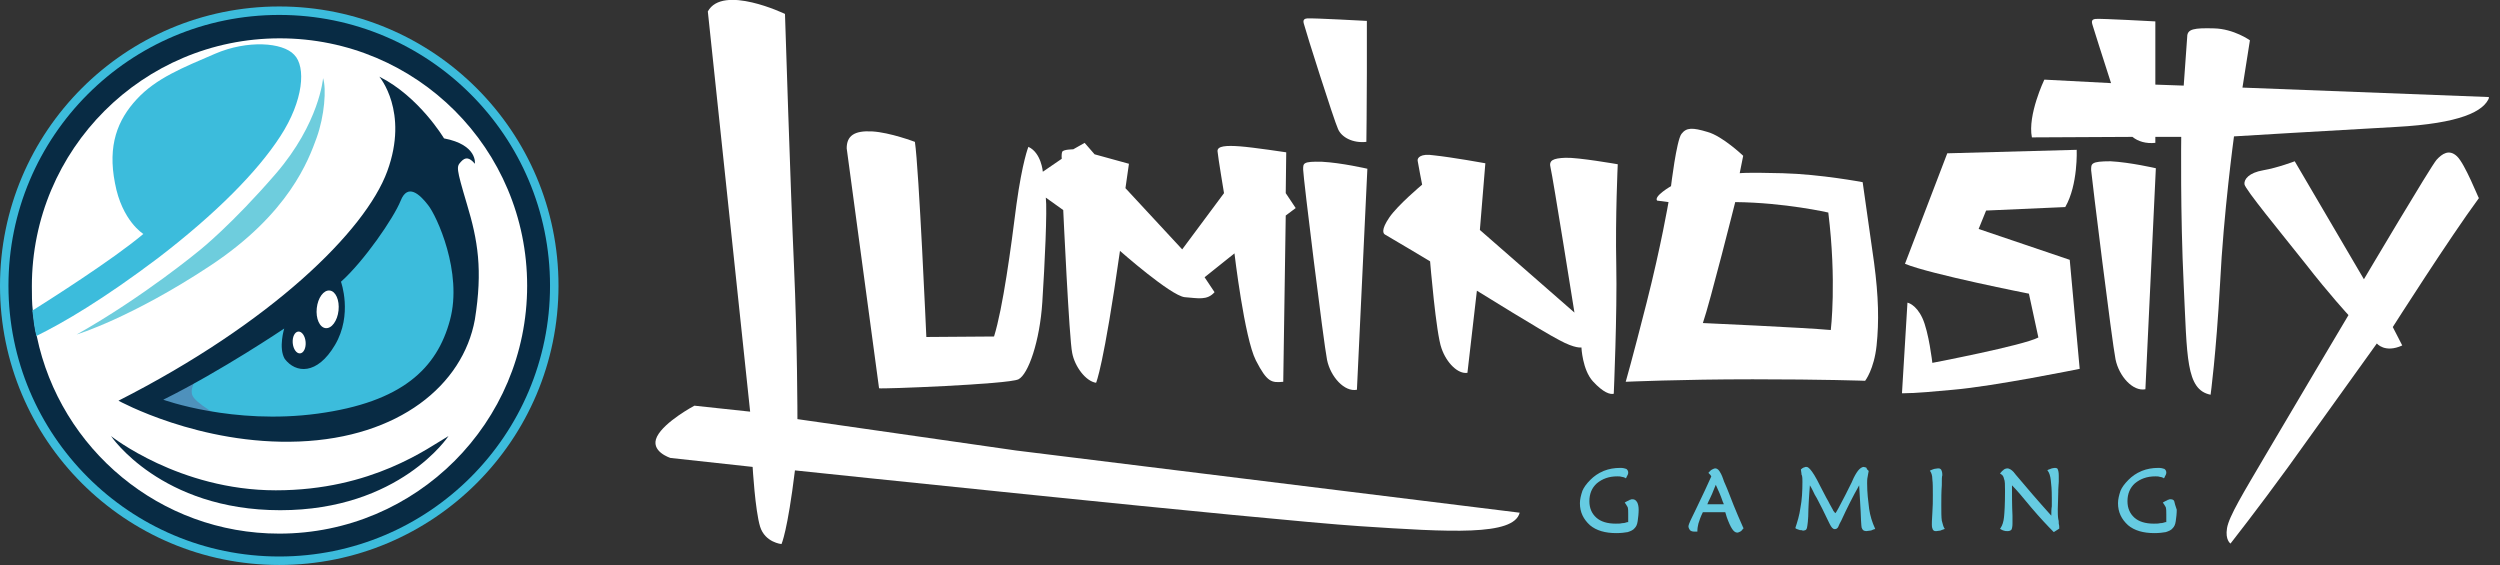 <svg width="177" height="40" viewBox="0 0 177 40" fill="none" xmlns="http://www.w3.org/2000/svg">
<rect x="0" y="0" width="177" height="40" fill="#333333" stroke="none"/>
<g clip-path="url(#clip0_508_29093)">
<path d="M26.608 16.599C26.608 16.599 27.948 15.471 28.829 15.401C29.745 15.331 30.802 15.965 31.789 17.234C32.741 18.538 31.93 14.414 31.542 14.168C31.155 13.921 29.956 12.723 29.569 12.793C29.181 12.864 28.335 12.793 28.018 13.216C27.701 13.639 26.608 16.599 26.608 16.599Z" fill="#4E91BC"/>
<path d="M19.771 40C30.69 40 39.542 31.148 39.542 20.229C39.542 9.31 30.69 0.458 19.771 0.458C8.852 0.458 0 9.31 0 20.229C0 31.148 8.852 40 19.771 40Z" fill="#3CBCDC"/>
<path d="M19.77 39.4C30.359 39.4 38.942 30.817 38.942 20.228C38.942 9.64 30.359 1.057 19.77 1.057C9.182 1.057 0.599 9.64 0.599 20.228C0.599 30.817 9.182 39.4 19.77 39.4Z" fill="#082B44"/>
<path d="M37.322 20.229C37.322 29.921 29.463 37.78 19.771 37.78C11.313 37.78 4.265 31.789 2.608 23.824C2.467 23.26 2.397 22.626 2.326 22.027C2.256 21.463 2.256 20.864 2.256 20.265C2.256 10.573 10.115 2.714 19.806 2.714C29.498 2.714 37.322 10.538 37.322 20.229Z" fill="white"/>
<path d="M29.251 11.806L24.035 18.854L11.172 27.559L10.714 28.264L12.969 29.497L24.811 30.202L31.225 25.867L33.163 19.03L29.251 11.806Z" fill="#3CBCDC"/>
<path d="M19.842 9.656C18.221 12.158 15.295 15.119 11.207 18.255C7.331 21.18 4.511 22.837 2.573 23.788C2.432 23.224 2.361 22.59 2.291 21.991C3.348 21.321 7.93 18.431 10.15 16.564C10.15 16.564 8.635 15.647 8.141 12.969C7.613 10.29 8.317 8.493 9.692 7.013C11.066 5.533 12.934 4.793 15.225 3.806C17.516 2.819 20.018 2.995 20.828 3.876C21.674 4.722 21.498 7.119 19.842 9.656Z" fill="#3CBCDC"/>
<path d="M5.428 23.683C5.428 23.683 9.269 22.52 14.873 18.82C20.476 15.119 21.851 11.313 22.415 9.762C22.978 8.212 23.119 6.273 22.873 5.533C22.873 5.533 22.626 8.705 19.525 12.3C16.423 15.894 14.168 17.692 14.168 17.692C14.168 17.692 10.185 21.005 5.428 23.683Z" fill="#6ECDDD"/>
<path d="M14.062 26.607C14.062 26.607 13.428 27.348 13.604 27.947C13.78 28.546 15.718 29.568 15.718 29.568L11.066 28.44L11.771 27.594L14.062 26.607Z" fill="#4E91BC"/>
<path d="M7.859 30.872C7.859 30.872 12.688 34.714 19.525 34.714C26.362 34.714 30.344 31.683 31.754 30.872C31.754 30.872 28.3 36.123 19.842 36.123C11.384 36.123 7.859 30.872 7.859 30.872Z" fill="#082B44"/>
<path d="M33.057 14.449C32.282 11.841 32.317 11.806 32.634 11.453C32.952 11.101 33.233 11.136 33.621 11.594C33.621 11.594 33.833 10.255 31.436 9.797C31.436 9.797 29.674 6.836 26.855 5.427C26.855 5.427 28.969 7.894 27.419 12.123C25.868 16.352 19.207 22.872 8.388 28.369C8.388 28.369 14.132 31.541 21.181 31.259C28.229 30.977 32.775 27.277 33.621 22.625C34.185 19.101 33.833 17.021 33.057 14.449ZM31.859 22.66C30.943 26.079 28.476 28.475 22.485 29.286C16.493 30.096 11.559 28.299 11.559 28.299C15.683 26.255 20.123 23.259 20.123 23.259C20.123 23.259 19.701 24.634 20.159 25.409C20.934 26.431 22.449 26.572 23.718 24.422C24.987 22.273 24.141 19.947 24.141 19.947C25.762 18.502 27.877 15.436 28.37 14.202C28.863 12.969 29.709 13.744 30.308 14.519C30.907 15.259 32.775 19.277 31.859 22.66Z" fill="#082B44"/>
<path d="M23.968 21.983C24.047 21.248 23.767 20.614 23.341 20.569C22.915 20.523 22.506 21.082 22.427 21.817C22.347 22.552 22.628 23.186 23.054 23.232C23.48 23.277 23.889 22.718 23.968 21.983Z" fill="white"/>
<path d="M21.245 25.02C21.498 25 21.674 24.637 21.638 24.21C21.603 23.783 21.37 23.454 21.118 23.475C20.866 23.496 20.69 23.859 20.725 24.285C20.76 24.712 20.993 25.041 21.245 25.02Z" fill="white"/>
<path d="M115.559 35.347C115.524 35.347 115.488 35.347 115.418 35.383C115.383 35.383 115.383 35.383 115.347 35.418C115.277 35.453 115.171 35.488 115.065 35.559L115.03 35.594L115.065 35.629C115.101 35.664 115.101 35.7 115.136 35.735C115.171 35.805 115.206 35.841 115.242 35.911C115.277 36.052 115.277 36.193 115.277 36.404C115.277 36.475 115.277 36.51 115.277 36.581C115.277 36.616 115.277 36.686 115.277 36.722C115.277 36.792 115.277 36.898 115.277 36.968H115.206C115.101 37.004 114.995 37.039 114.854 37.039C114.713 37.074 114.572 37.074 114.396 37.074C113.797 37.074 113.339 36.933 113.021 36.651C112.704 36.369 112.528 35.982 112.528 35.488C112.528 34.96 112.704 34.537 113.057 34.219C113.444 33.902 113.902 33.726 114.502 33.726C114.607 33.726 114.713 33.726 114.819 33.761C114.889 33.761 114.995 33.797 115.065 33.832L115.101 33.867L115.136 33.832C115.171 33.726 115.206 33.691 115.242 33.62C115.277 33.55 115.277 33.479 115.277 33.444C115.277 33.338 115.206 33.233 115.136 33.197C115.03 33.162 114.924 33.127 114.713 33.127C114.29 33.127 113.902 33.197 113.55 33.338C113.127 33.515 112.845 33.726 112.598 33.973C112.317 34.255 112.14 34.501 112.035 34.748C111.929 35.065 111.858 35.347 111.858 35.629C111.858 36.264 112.105 36.757 112.563 37.18C113.021 37.568 113.656 37.744 114.431 37.744C114.784 37.744 115.03 37.708 115.242 37.673C115.453 37.603 115.629 37.532 115.735 37.391C115.841 37.285 115.911 37.145 115.947 36.898C115.982 36.651 116.017 36.369 116.017 36.087C116.017 35.876 115.982 35.7 115.911 35.559C115.806 35.383 115.7 35.347 115.559 35.347Z" fill="#66CBE2"/>
<path d="M122.396 34.889C122.325 34.678 122.219 34.466 122.149 34.29C122.078 34.149 122.043 34.043 122.008 33.937C121.902 33.62 121.797 33.444 121.726 33.338C121.62 33.197 121.515 33.162 121.444 33.162C121.374 33.162 121.303 33.197 121.233 33.233C121.127 33.268 121.021 33.409 120.986 33.444L120.951 33.479L121.092 33.62C121.127 33.656 121.127 33.656 121.127 33.691L121.162 33.726C120.88 34.36 120.563 35.03 120.14 35.911C119.752 36.686 119.541 37.145 119.541 37.25C119.541 37.391 119.611 37.462 119.647 37.532C119.717 37.603 119.823 37.638 119.964 37.638H120.175V37.567C120.175 37.391 120.211 37.25 120.246 37.074C120.316 36.827 120.422 36.545 120.563 36.263H122.149C122.184 36.369 122.219 36.475 122.255 36.616C122.537 37.391 122.748 37.708 122.995 37.708C123.065 37.708 123.136 37.673 123.206 37.638C123.277 37.603 123.347 37.532 123.418 37.426L123.453 37.391L123.418 37.356C123.312 37.109 122.889 36.193 122.396 34.889ZM122.043 35.7H120.88C120.915 35.594 120.986 35.453 121.056 35.312C121.162 35.1 121.268 34.854 121.374 34.572L121.479 34.325C121.585 34.537 121.656 34.748 121.761 34.959C121.832 35.136 121.902 35.312 121.973 35.523C122.008 35.594 122.043 35.664 122.043 35.7Z" fill="#66CBE2"/>
<path d="M132.334 36.017C132.264 35.453 132.193 34.889 132.193 34.22C132.193 34.079 132.193 33.903 132.228 33.761C132.264 33.62 132.264 33.48 132.299 33.374V33.339L132.264 33.303L132.228 33.268C132.193 33.233 132.158 33.198 132.158 33.162V33.127L132.087 33.092C132.052 33.092 131.982 33.057 131.946 33.057C131.841 33.057 131.7 33.162 131.629 33.233C131.523 33.339 131.382 33.55 131.242 33.832C131.206 33.938 131.136 34.043 131.101 34.149C130.995 34.361 130.889 34.572 130.748 34.854L130.642 35.066C130.255 35.806 130.008 36.299 129.938 36.334C129.902 36.299 129.832 36.193 129.797 36.158C129.761 36.052 129.656 35.911 129.55 35.7C129.479 35.559 129.409 35.418 129.303 35.242L128.88 34.431C128.211 33.057 127.964 33.057 127.893 33.057C127.823 33.057 127.788 33.057 127.753 33.092H127.717C127.647 33.127 127.576 33.162 127.506 33.233V33.268C127.506 33.339 127.541 33.444 127.541 33.515C127.541 33.55 127.541 33.62 127.576 33.656C127.612 33.797 127.612 33.938 127.612 34.114C127.612 34.783 127.576 35.418 127.471 35.947C127.4 36.475 127.259 36.933 127.118 37.356V37.391L127.153 37.427C127.224 37.462 127.33 37.497 127.435 37.532H127.506C127.576 37.532 127.612 37.568 127.647 37.568C127.753 37.568 127.788 37.532 127.823 37.532C127.893 37.497 127.893 37.462 127.929 37.391C127.964 37.251 128.034 36.792 128.034 36.087C128.034 35.806 128.07 35.559 128.07 35.347C128.105 34.995 128.105 34.642 128.14 34.361C128.211 34.466 128.281 34.607 128.352 34.748C128.422 34.925 128.528 35.101 128.634 35.277C128.88 35.735 129.162 36.299 129.479 36.968L129.55 37.109C129.656 37.321 129.761 37.462 129.902 37.462C129.938 37.462 130.008 37.462 130.079 37.391L130.114 37.356C130.149 37.321 130.149 37.286 130.184 37.215C130.219 37.145 130.255 37.039 130.36 36.863C130.748 36.017 131.171 35.171 131.629 34.361C131.664 34.96 131.7 35.594 131.735 36.228C131.77 37.286 131.805 37.356 131.805 37.356C131.841 37.462 131.876 37.497 131.911 37.532C131.946 37.568 132.052 37.603 132.123 37.603C132.228 37.603 132.299 37.568 132.405 37.568C132.475 37.568 132.545 37.532 132.616 37.497C132.651 37.497 132.686 37.462 132.722 37.462H132.757V37.427C132.545 36.968 132.405 36.51 132.334 36.017Z" fill="#66CBE2"/>
<path d="M137.48 36.863C137.444 36.616 137.444 36.263 137.444 35.77C137.444 35.312 137.444 34.819 137.48 34.36C137.48 33.973 137.48 33.726 137.515 33.656C137.515 33.62 137.515 33.62 137.515 33.62C137.515 33.444 137.48 33.338 137.444 33.268C137.374 33.162 137.303 33.162 137.198 33.162C137.127 33.162 137.021 33.197 136.951 33.197C136.916 33.197 136.88 33.233 136.845 33.233C136.775 33.268 136.74 33.268 136.669 33.303L136.634 33.338L136.669 33.374C136.74 33.479 136.81 33.656 136.81 33.937C136.845 34.184 136.845 34.572 136.845 35.065C136.845 35.453 136.845 35.876 136.81 36.334C136.775 36.792 136.775 37.074 136.775 37.145C136.775 37.321 136.81 37.426 136.845 37.497C136.916 37.603 136.986 37.603 137.092 37.603C137.198 37.603 137.268 37.567 137.374 37.567C137.444 37.532 137.55 37.497 137.656 37.462L137.691 37.426L137.656 37.391C137.585 37.285 137.55 37.109 137.48 36.863Z" fill="#66CBE2"/>
<path d="M145.479 33.127C145.409 33.127 145.303 33.162 145.268 33.162C145.162 33.197 145.092 33.233 144.986 33.268L144.951 33.303L144.986 33.338C145.092 33.479 145.162 33.691 145.197 34.008C145.233 34.29 145.268 34.678 145.268 35.242V35.841C145.233 36.052 145.233 36.264 145.233 36.51C144.281 35.453 143.435 34.466 142.695 33.585C142.66 33.515 142.589 33.479 142.589 33.444C142.484 33.338 142.413 33.268 142.343 33.233C142.272 33.197 142.202 33.162 142.131 33.162C142.025 33.162 141.955 33.197 141.884 33.233C141.849 33.268 141.849 33.268 141.814 33.303C141.744 33.338 141.708 33.409 141.638 33.479L141.603 33.515L141.638 33.55C141.779 33.62 141.849 33.726 141.884 33.902C141.955 34.043 141.955 34.325 141.955 34.783C141.955 35.664 141.92 36.299 141.884 36.616C141.849 36.933 141.779 37.18 141.638 37.391L141.603 37.426L141.638 37.462C141.708 37.497 141.814 37.568 141.884 37.568C141.955 37.603 142.061 37.603 142.131 37.603C142.272 37.603 142.343 37.568 142.413 37.497C142.448 37.426 142.484 37.285 142.484 37.074C142.484 37.074 142.484 37.039 142.484 37.004C142.484 36.933 142.484 36.827 142.484 36.651V36.51C142.448 35.77 142.448 35.03 142.448 34.36C142.766 34.678 143.188 35.171 143.823 35.946C144.422 36.651 144.986 37.25 145.373 37.638L145.409 37.673L145.796 37.426V37.391C145.796 37.285 145.796 37.18 145.761 37.074C145.761 36.968 145.761 36.863 145.726 36.757C145.691 36.545 145.691 36.299 145.691 36.052C145.691 35.7 145.726 35.277 145.726 34.819V34.678C145.726 34.466 145.761 34.255 145.761 34.114C145.761 33.902 145.761 33.761 145.761 33.691C145.761 33.444 145.726 33.303 145.691 33.233C145.691 33.162 145.585 33.127 145.479 33.127Z" fill="#66CBE2"/>
<path d="M153.937 35.488C153.902 35.383 153.796 35.347 153.656 35.347C153.62 35.347 153.585 35.347 153.515 35.383C153.479 35.383 153.479 35.383 153.444 35.418C153.374 35.453 153.268 35.488 153.162 35.559L153.127 35.594L153.162 35.629C153.197 35.664 153.197 35.7 153.233 35.735C153.268 35.805 153.303 35.841 153.338 35.911C153.374 36.052 153.374 36.193 153.374 36.404C153.374 36.475 153.374 36.51 153.374 36.581C153.374 36.616 153.374 36.686 153.374 36.722C153.374 36.792 153.374 36.898 153.374 36.968H153.303C153.197 37.004 153.092 37.039 152.951 37.039C152.81 37.074 152.669 37.074 152.493 37.074C151.893 37.074 151.435 36.933 151.118 36.651C150.801 36.369 150.625 35.982 150.625 35.488C150.625 34.96 150.801 34.537 151.153 34.219C151.541 33.902 151.999 33.726 152.598 33.726C152.704 33.726 152.81 33.726 152.915 33.761C152.986 33.761 153.092 33.797 153.162 33.832L153.197 33.867L153.233 33.832C153.268 33.726 153.303 33.691 153.338 33.62C153.374 33.55 153.374 33.479 153.374 33.444C153.374 33.338 153.303 33.233 153.233 33.197C153.127 33.162 153.021 33.127 152.81 33.127C152.387 33.127 151.999 33.197 151.647 33.338C151.224 33.515 150.942 33.726 150.695 33.973C150.413 34.255 150.237 34.501 150.131 34.748C150.026 35.065 149.955 35.347 149.955 35.629C149.955 36.264 150.202 36.757 150.66 37.18C151.118 37.568 151.752 37.744 152.528 37.744C152.88 37.744 153.127 37.708 153.338 37.673C153.55 37.603 153.726 37.532 153.832 37.391C153.937 37.285 154.008 37.145 154.043 36.898C154.078 36.651 154.114 36.369 154.114 36.087C154.008 35.805 153.973 35.629 153.937 35.488Z" fill="#66CBE2"/>
<path d="M56.458 29.674C56.458 29.674 56.458 24.211 56.211 18.749C55.964 13.286 55.577 0.986 55.577 0.986C55.577 0.986 51.171 -1.128 50.114 0.81L53.11 29.145L49.163 28.722C49.163 28.722 47.048 29.85 46.519 30.907C45.991 31.964 47.471 32.423 47.471 32.423L53.286 33.057C53.286 33.057 53.462 36.123 53.815 37.286C54.167 38.414 55.33 38.52 55.33 38.52C55.33 38.52 55.753 37.638 56.282 33.304C56.282 33.304 89.797 36.828 96.246 37.251C102.66 37.674 107.171 37.956 107.594 36.299L71.929 31.894L56.458 29.674Z" fill="white"/>
<path d="M72.105 26.855C72.81 26.502 73.62 24.141 73.796 21.392C73.973 18.643 74.149 14.872 74.043 13.991L75.277 14.872C75.277 14.872 75.7 24.035 75.911 24.987C76.087 25.938 76.863 26.996 77.603 27.101C77.603 27.101 78.131 25.974 79.294 17.762C79.294 17.762 82.889 20.934 83.876 21.04C84.827 21.11 85.462 21.286 85.99 20.687L85.285 19.63L87.4 17.938C87.4 17.938 88.105 23.93 88.915 25.515C89.726 27.101 90.043 27.101 90.854 27.031L91.03 15.26L91.735 14.731L91.03 13.674L91.065 10.784C91.065 10.784 88.739 10.432 87.788 10.361C86.836 10.291 86.167 10.326 86.202 10.714C86.237 11.137 86.66 13.674 86.66 13.674L83.7 17.656L79.682 13.322L79.929 11.595L77.497 10.925L76.792 10.115L75.981 10.573C75.981 10.573 75.277 10.573 75.206 10.749C75.136 10.925 75.171 11.242 75.171 11.242L73.832 12.159C73.832 12.159 73.726 10.819 72.81 10.396C72.81 10.396 72.387 11.419 71.964 14.485C71.576 17.551 71.012 21.78 70.378 23.824L65.585 23.859C65.585 23.859 65.056 11.877 64.775 10.044C64.775 10.044 63.012 9.374 61.744 9.304C60.475 9.234 59.946 9.621 59.946 10.502L62.237 27.489C62.272 27.559 71.4 27.207 72.105 26.855Z" fill="white"/>
<path d="M93.955 25.48C94.202 26.678 95.189 27.771 96.07 27.594L96.81 11.947C96.81 11.947 94.977 11.524 93.603 11.453C92.228 11.418 92.264 11.559 92.264 12.017C92.264 12.511 93.709 24.246 93.955 25.48Z" fill="white"/>
<path d="M94.73 9.128C94.977 9.727 95.788 10.15 96.739 10.044C96.739 10.044 96.774 7.365 96.774 5.145C96.774 2.925 96.774 1.48 96.774 1.48C96.774 1.48 92.933 1.269 92.545 1.304C92.158 1.339 92.299 1.621 92.369 1.868C92.404 2.079 94.448 8.528 94.73 9.128Z" fill="white"/>
<path d="M148.053 12.052C148.088 12.511 149.533 24.246 149.78 25.444C150.026 26.643 151.013 27.735 151.894 27.559L152.634 11.911C152.634 11.911 150.802 11.489 149.427 11.418C148.018 11.418 148.053 11.594 148.053 12.052Z" fill="white"/>
<path d="M110.837 11.171C109.956 11.206 109.639 11.347 109.78 11.876C109.921 12.405 111.471 22.131 111.471 22.131L104.775 16.281L105.163 11.559C105.163 11.559 102.837 11.136 101.498 10.995C100.581 10.854 100.335 11.171 100.37 11.383C100.405 11.629 100.687 13.074 100.687 13.074C100.687 13.074 98.96 14.519 98.361 15.4C97.762 16.281 97.938 16.528 98.044 16.598C98.185 16.669 101.251 18.502 101.251 18.502C101.251 18.502 101.674 23.647 102.062 24.669C102.414 25.691 103.225 26.502 103.894 26.396L104.564 20.581C104.564 20.581 109.216 23.471 110.379 24.07C111.542 24.704 111.965 24.598 111.965 24.598C111.965 24.598 112.035 26.184 112.775 26.995C113.515 27.805 114.009 27.946 114.255 27.876C114.255 27.876 114.502 22.131 114.432 18.748C114.361 15.365 114.537 11.629 114.537 11.629C114.537 11.629 111.718 11.136 110.837 11.171Z" fill="white"/>
<path d="M131.876 12.898C131.876 12.898 128.916 12.335 126.202 12.264C123.488 12.194 123.171 12.264 123.171 12.264L123.418 11.03C123.418 11.03 121.938 9.621 120.88 9.339C119.823 9.022 119.4 9.022 119.048 9.48C118.695 9.938 118.308 13.18 118.308 13.18C118.308 13.18 117.074 13.885 117.321 14.202L118.131 14.308C118.131 14.308 117.603 17.409 116.581 21.427C115.559 25.445 115.101 27.03 115.101 27.03C115.101 27.03 119.048 26.854 124.087 26.854C129.127 26.854 132.052 26.96 132.052 26.96C132.052 26.96 132.686 26.149 132.863 24.458C133.039 22.766 133.004 21.004 132.686 18.608C132.334 16.176 131.876 12.898 131.876 12.898ZM129.62 23.365C127.682 23.189 120.563 22.872 120.563 22.872C121.057 21.462 122.854 14.308 122.854 14.308C126.378 14.343 129.444 15.048 129.444 15.048C130.043 19.912 129.62 23.365 129.62 23.365Z" fill="white"/>
<path d="M158.766 6.202L159.294 2.854C159.294 2.854 158.166 2.044 156.757 2.009C155.347 1.973 154.854 2.044 154.854 2.608C154.818 3.172 154.607 6.061 154.607 6.061L152.598 5.991C152.598 5.709 152.598 5.427 152.598 5.18C152.598 2.96 152.598 1.515 152.598 1.515C152.598 1.515 148.757 1.304 148.369 1.339C147.981 1.374 148.122 1.656 148.193 1.903C148.228 2.044 148.863 4.017 149.462 5.885L144.739 5.638C144.739 5.638 143.541 8.141 143.858 9.727L150.977 9.691C151.365 10.008 151.929 10.185 152.598 10.114C152.598 10.114 152.598 9.973 152.598 9.691H154.431C154.431 9.691 154.36 15.119 154.607 20.194C154.854 25.268 154.748 27.594 156.51 27.947C156.51 27.947 156.898 25.128 157.18 20.088C157.426 15.083 158.166 9.656 158.166 9.656C158.166 9.656 165.144 9.233 169.655 8.986C174.166 8.74 175.893 7.894 176.246 6.872L158.766 6.202Z" fill="white"/>
<path d="M140.087 16.211L140.616 14.907L146.22 14.66C147.136 13.074 147.03 10.607 147.03 10.607L137.867 10.854L134.872 18.678C136.669 19.418 143.647 20.792 143.647 20.792L144.317 23.894C143.259 24.458 136.81 25.691 136.81 25.691C136.81 25.691 136.563 23.506 136.105 22.519C135.647 21.532 135.048 21.427 135.048 21.427L134.66 27.841C134.66 27.841 135.4 27.876 138.29 27.594C141.18 27.348 147.242 26.114 147.242 26.114L146.537 18.396L140.087 16.211Z" fill="white"/>
<path d="M173.955 11.066C173.392 10.537 172.898 10.89 172.51 11.313C172.123 11.736 167.365 19.771 167.365 19.771L162.466 11.418C162.466 11.418 161.268 11.877 160.246 12.053C159.224 12.229 158.872 12.687 158.907 13.04C158.942 13.392 161.444 16.423 163.206 18.643C164.933 20.863 166.273 22.308 166.273 22.308C166.273 22.308 161.938 29.603 160.387 32.247C158.836 34.89 157.814 36.546 157.673 37.392C157.532 38.238 157.92 38.484 157.92 38.484C157.92 38.484 159.858 36.017 162.008 33.057C164.158 30.062 168.281 24.317 168.281 24.317C168.281 24.317 168.845 25.022 170.079 24.458L169.409 23.154C169.409 23.154 173.427 16.846 175.506 14.026C175.471 14.026 174.519 11.595 173.955 11.066Z" fill="white"/>
</g>
<defs>
<clipPath id="clip0_508_29093">
<rect width="176.211" height="40" fill="white"/>
</clipPath>
</defs>
</svg>
